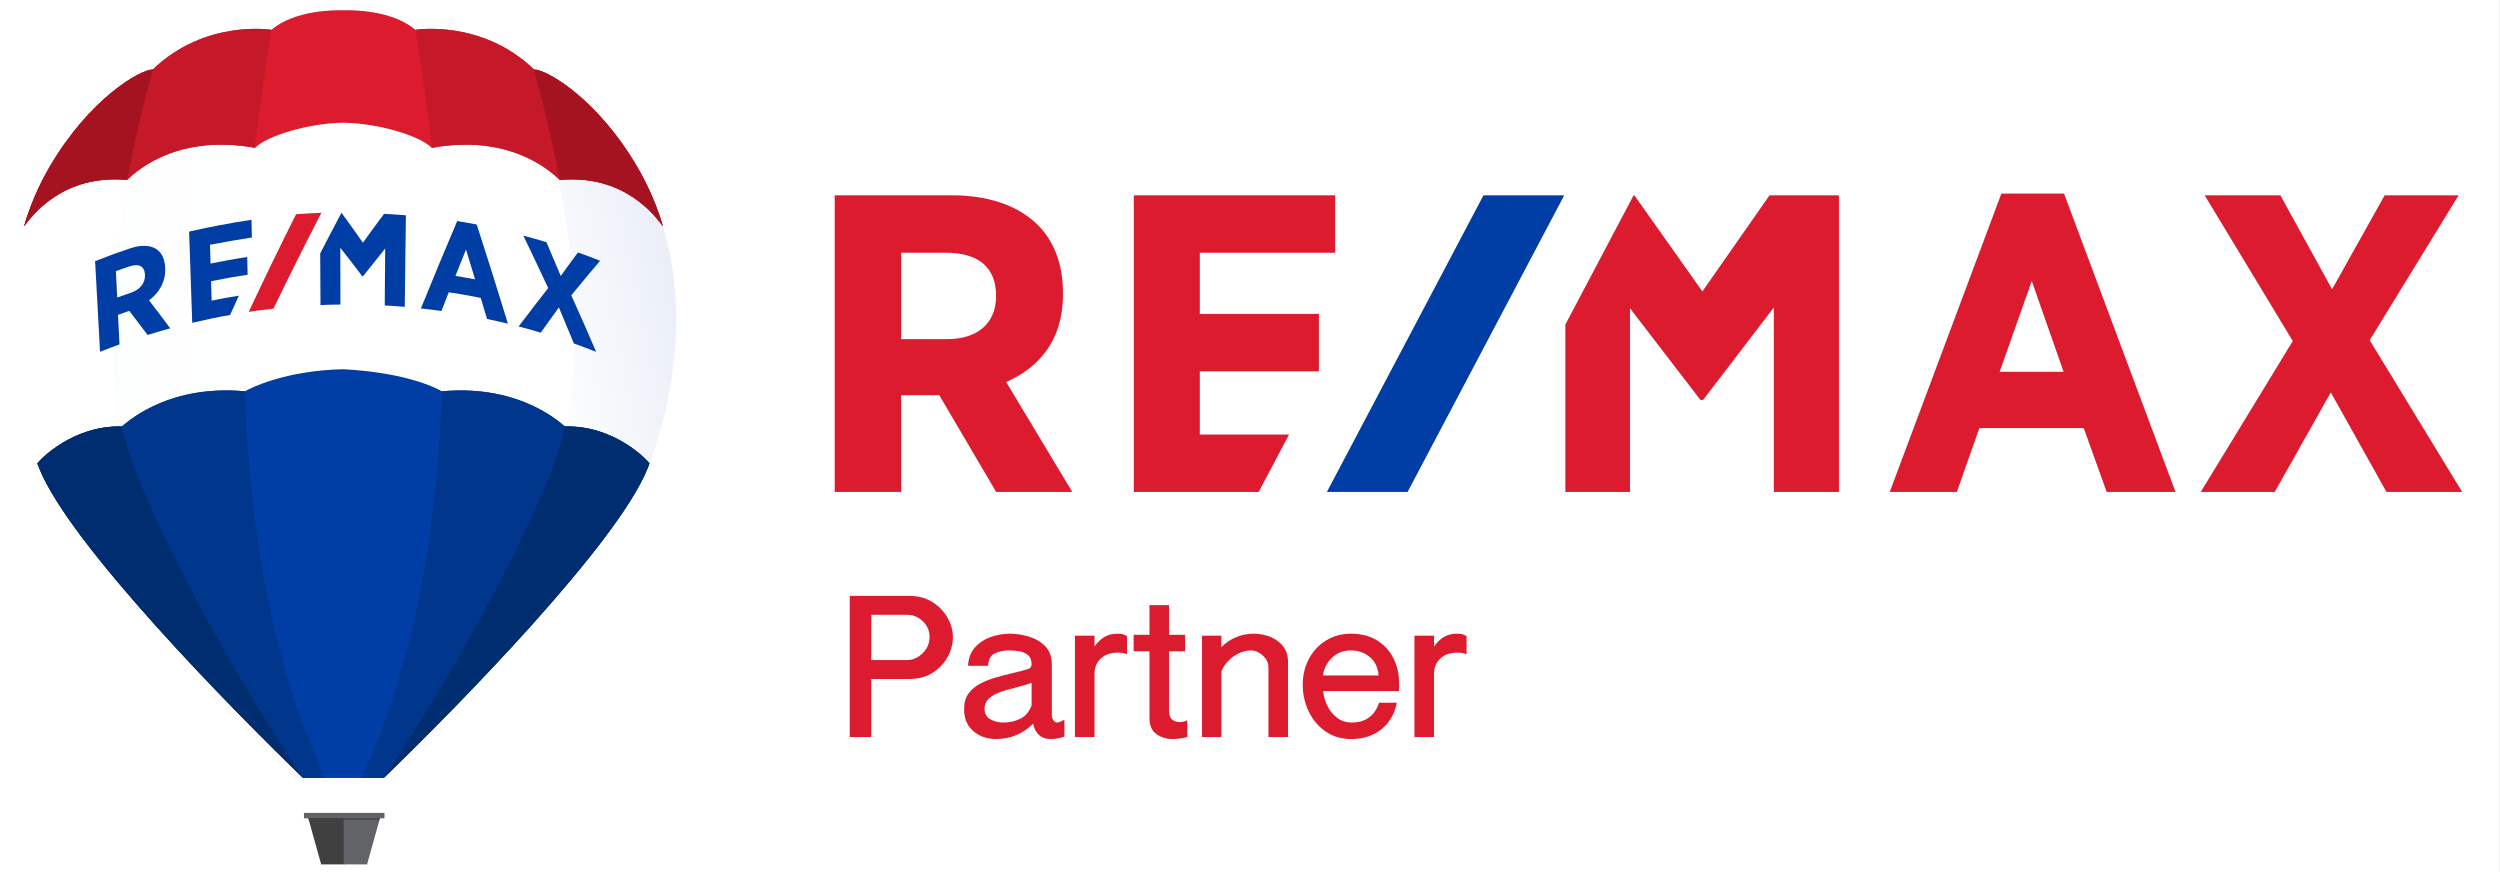 <svg xmlns="http://www.w3.org/2000/svg" xmlns:xlink="http://www.w3.org/1999/xlink" width="5986" zoomAndPan="magnify" viewBox="0 0 4489.5 1566.75" height="2089" preserveAspectRatio="xMidYMid meet" version="1.0"><rect x="0" y="0" width="4489.5" height="1566.75" fill="#808080" stroke="none"/><defs><g/><clipPath id="382f974ebc"><path d="M 0.109 0 L 4488.891 0 L 4488.891 1566.5 L 0.109 1566.5 Z M 0.109 0 " clip-rule="nonzero"/></clipPath><clipPath id="03f3206ac0"><path d="M 0.109 0 L 1234 0 L 1234 1417 L 0.109 1417 Z M 0.109 0 " clip-rule="nonzero"/></clipPath><clipPath id="f9e6c78b6c"><path d="M 533 1446 L 704 1446 L 704 1565 L 533 1565 Z M 533 1446 " clip-rule="nonzero"/></clipPath><clipPath id="50738de004"><path d="M 20 99 L 581 99 L 581 1396 L 20 1396 Z M 20 99 " clip-rule="nonzero"/></clipPath><clipPath id="9fda6139a8"><path d="M 67.004 828.488 C 68.785 833.328 68.785 833.203 70.598 837.859 C 91.312 889.973 145.992 965.145 212.98 1045.098 C 292.812 1141.016 388.953 1241.934 463.098 1316.605 C 490.625 1344.504 515.809 1369.469 537.055 1390.246 L 542.18 1395.184 L 580.859 1395.184 C 359.895 914.031 455.629 257.695 483.281 99.605 C 175.266 150.875 45.133 404.324 45.133 404.324 L 45.133 412.512 L 43.164 410.293 C -2.953 566.855 30.043 732.102 67.098 828.27 Z M 67.004 828.488 " clip-rule="nonzero"/></clipPath><linearGradient x1="0" gradientTransform="matrix(-560.254, 0, -0, -560.229, 580.859, 747.376)" y1="0" x2="1.037" gradientUnits="userSpaceOnUse" y2="0" id="f95cf8f70f"><stop stop-opacity="1" stop-color="rgb(99.998%, 99.998%, 99.998%)" offset="0"/><stop stop-opacity="1" stop-color="rgb(99.831%, 99.915%, 99.915%)" offset="0.25"/><stop stop-opacity="1" stop-color="rgb(99.496%, 99.748%, 99.748%)" offset="0.5"/><stop stop-opacity="1" stop-color="rgb(99.287%, 99.643%, 99.643%)" offset="0.562"/><stop stop-opacity="1" stop-color="rgb(99.225%, 99.612%, 99.612%)" offset="0.594"/><stop stop-opacity="1" stop-color="rgb(99.094%, 99.51%, 99.565%)" offset="0.609"/><stop stop-opacity="1" stop-color="rgb(98.834%, 99.292%, 99.48%)" offset="0.625"/><stop stop-opacity="1" stop-color="rgb(98.537%, 99.04%, 99.382%)" offset="0.641"/><stop stop-opacity="1" stop-color="rgb(98.238%, 98.788%, 99.283%)" offset="0.656"/><stop stop-opacity="1" stop-color="rgb(97.94%, 98.537%, 99.185%)" offset="0.672"/><stop stop-opacity="1" stop-color="rgb(97.641%, 98.286%, 99.088%)" offset="0.688"/><stop stop-opacity="1" stop-color="rgb(97.343%, 98.035%, 98.99%)" offset="0.703"/><stop stop-opacity="1" stop-color="rgb(97.044%, 97.783%, 98.891%)" offset="0.719"/><stop stop-opacity="1" stop-color="rgb(96.747%, 97.531%, 98.793%)" offset="0.734"/><stop stop-opacity="1" stop-color="rgb(96.448%, 97.279%, 98.695%)" offset="0.75"/><stop stop-opacity="1" stop-color="rgb(96.15%, 97.029%, 98.598%)" offset="0.766"/><stop stop-opacity="1" stop-color="rgb(95.851%, 96.777%, 98.499%)" offset="0.781"/><stop stop-opacity="1" stop-color="rgb(95.552%, 96.526%, 98.401%)" offset="0.797"/><stop stop-opacity="1" stop-color="rgb(95.255%, 96.274%, 98.303%)" offset="0.812"/><stop stop-opacity="1" stop-color="rgb(94.955%, 96.022%, 98.206%)" offset="0.828"/><stop stop-opacity="1" stop-color="rgb(94.658%, 95.772%, 98.106%)" offset="0.844"/><stop stop-opacity="1" stop-color="rgb(94.359%, 95.52%, 98.009%)" offset="0.859"/><stop stop-opacity="1" stop-color="rgb(94.061%, 95.268%, 97.911%)" offset="0.875"/><stop stop-opacity="1" stop-color="rgb(93.762%, 95.016%, 97.813%)" offset="0.891"/><stop stop-opacity="1" stop-color="rgb(93.465%, 94.765%, 97.714%)" offset="0.906"/><stop stop-opacity="1" stop-color="rgb(93.166%, 94.514%, 97.617%)" offset="0.922"/><stop stop-opacity="1" stop-color="rgb(92.868%, 94.263%, 97.519%)" offset="0.938"/><stop stop-opacity="1" stop-color="rgb(92.569%, 94.011%, 97.421%)" offset="0.953"/><stop stop-opacity="1" stop-color="rgb(92.31%, 93.793%, 97.336%)" offset="0.969"/><stop stop-opacity="1" stop-color="rgb(92.2%, 93.7%, 97.299%)" offset="1"/></linearGradient><clipPath id="4af043fdc5"><path d="M 651 99 L 1212 99 L 1212 1396 L 651 1396 Z M 651 99 " clip-rule="nonzero"/></clipPath><clipPath id="65dfe6a183"><path d="M 749.301 99.539 C 1057.531 150.871 1187.418 404.32 1187.418 404.32 L 1187.418 412.508 L 1189.387 410.289 C 1235.473 566.852 1202.512 732.098 1165.422 828.266 L 1165.422 828.484 C 1163.672 833.328 1163.641 833.203 1161.859 837.859 C 1141.113 889.973 1086.465 965.145 1019.445 1045.098 C 939.613 1141.016 843.473 1241.93 769.484 1316.602 C 739.77 1346.754 712.746 1373.496 690.469 1395.18 L 651.941 1395.18 C 872.719 914.027 776.984 257.535 749.301 99.535 Z M 749.301 99.539 " clip-rule="nonzero"/></clipPath><clipPath id="ae7808c28a"><path d="M 699 180 L 1215 180 L 1215 1387 L 699 1387 Z M 699 180 " clip-rule="nonzero"/></clipPath><clipPath id="f4ea8d5bd9"><path d="M 991.512 845.922 C 895.277 1085.871 733.801 1335.07 699.523 1386.965 C 770.484 1317.918 881.34 1206.098 977.887 1096.398 C 992.887 1079.184 1007.633 1062.031 1021.816 1044.879 C 1085.59 968.676 1138.301 896.848 1161.078 845.172 C 1161.609 843.922 1162.141 842.609 1162.672 841.391 C 1163.422 839.453 1163.859 838.266 1164.262 837.422 C 1163.953 838.047 1163.828 838.328 1164.578 836.266 C 1165.77 833.66 1166.812 830.992 1167.699 828.27 C 1204.789 732.039 1237.75 566.852 1191.695 410.227 L 1189.699 404.293 C 1189.699 404.293 1122.426 273.414 970.168 180.68 C 1001.82 295.156 1079.652 626.121 991.512 845.922 Z M 991.512 845.922 " clip-rule="nonzero"/></clipPath><linearGradient x1="-0.133" gradientTransform="matrix(-671.049, 142.627, -142.633, -671.019, 1253.721, 694.793)" y1="0" x2="1" gradientUnits="userSpaceOnUse" y2="0" id="15286d0ae3"><stop stop-opacity="1" stop-color="rgb(92.2%, 93.7%, 97.299%)" offset="0"/><stop stop-opacity="1" stop-color="rgb(92.278%, 93.765%, 97.325%)" offset="0.125"/><stop stop-opacity="1" stop-color="rgb(92.52%, 93.97%, 97.404%)" offset="0.141"/><stop stop-opacity="1" stop-color="rgb(92.847%, 94.244%, 97.511%)" offset="0.156"/><stop stop-opacity="1" stop-color="rgb(93.172%, 94.519%, 97.62%)" offset="0.172"/><stop stop-opacity="1" stop-color="rgb(93.498%, 94.794%, 97.726%)" offset="0.188"/><stop stop-opacity="1" stop-color="rgb(93.825%, 95.07%, 97.833%)" offset="0.203"/><stop stop-opacity="1" stop-color="rgb(94.151%, 95.345%, 97.94%)" offset="0.219"/><stop stop-opacity="1" stop-color="rgb(94.476%, 95.619%, 98.047%)" offset="0.234"/><stop stop-opacity="1" stop-color="rgb(94.803%, 95.894%, 98.155%)" offset="0.25"/><stop stop-opacity="1" stop-color="rgb(95.129%, 96.169%, 98.262%)" offset="0.266"/><stop stop-opacity="1" stop-color="rgb(95.454%, 96.443%, 98.369%)" offset="0.281"/><stop stop-opacity="1" stop-color="rgb(95.781%, 96.718%, 98.476%)" offset="0.297"/><stop stop-opacity="1" stop-color="rgb(96.107%, 96.992%, 98.582%)" offset="0.312"/><stop stop-opacity="1" stop-color="rgb(96.434%, 97.269%, 98.691%)" offset="0.328"/><stop stop-opacity="1" stop-color="rgb(96.759%, 97.543%, 98.798%)" offset="0.344"/><stop stop-opacity="1" stop-color="rgb(97.086%, 97.818%, 98.904%)" offset="0.359"/><stop stop-opacity="1" stop-color="rgb(97.412%, 98.093%, 99.011%)" offset="0.375"/><stop stop-opacity="1" stop-color="rgb(97.737%, 98.367%, 99.12%)" offset="0.391"/><stop stop-opacity="1" stop-color="rgb(98.064%, 98.642%, 99.226%)" offset="0.406"/><stop stop-opacity="1" stop-color="rgb(98.39%, 98.917%, 99.333%)" offset="0.422"/><stop stop-opacity="1" stop-color="rgb(98.717%, 99.193%, 99.44%)" offset="0.438"/><stop stop-opacity="1" stop-color="rgb(99.074%, 99.481%, 99.564%)" offset="0.5"/><stop stop-opacity="1" stop-color="rgb(99.451%, 99.725%, 99.725%)" offset="0.75"/><stop stop-opacity="1" stop-color="rgb(99.815%, 99.907%, 99.907%)" offset="1"/></linearGradient><clipPath id="3109b2894f"><path d="M 19 180 L 535 180 L 535 1388 L 19 1388 Z M 19 180 " clip-rule="nonzero"/></clipPath><clipPath id="b5c111a2bc"><path d="M 65.723 828.488 C 67.473 833.328 67.473 833.203 69.316 837.859 C 90.031 889.973 144.711 965.145 211.699 1045.098 C 233.039 1070.75 255.441 1096.746 278.469 1122.488 C 369.395 1223.875 469.066 1324.012 534.367 1387.621 C 500.809 1336.852 338.586 1086.809 242.008 845.922 C 153.863 626.09 231.695 295.125 263.41 180.43 C 111.09 273.383 43.852 404.418 43.852 404.418 L 41.82 410.32 C -4.359 566.852 28.699 732.133 65.785 828.27 Z M 65.723 828.488 " clip-rule="nonzero"/></clipPath></defs><g clip-path="url(#382f974ebc)"><path fill="#ffffff" d="M 0.109 0 L 4488.891 0 L 4488.891 1566.5 L 0.109 1566.5 Z M 0.109 0 " fill-opacity="1" fill-rule="nonzero"/><path fill="#ffffff" d="M 0.109 0 L 4488.891 0 L 4488.891 1566.5 L 0.109 1566.5 Z M 0.109 0 " fill-opacity="1" fill-rule="nonzero"/></g><path fill="#dc1c2e" d="M 1908.867 528.828 L 1908.867 525.703 C 1908.867 474.242 1892.496 431.441 1861.5 401.883 C 1826.383 368.453 1774.016 350.738 1709.492 350.738 L 1498.965 350.738 L 1498.965 883.41 L 1618.32 883.41 L 1618.32 709.695 L 1686.746 709.695 L 1788.887 883.41 L 1925.586 883.41 L 1806.852 685.98 C 1854.004 665.582 1908.867 621.777 1908.867 528.828 Z M 1788.73 530.949 L 1788.73 531.949 C 1788.73 580.191 1755.828 609.027 1700.746 609.027 L 1618.32 609.027 L 1618.32 453.844 L 1698.371 453.844 C 1757.488 453.844 1788.73 480.523 1788.73 530.949 Z M 3594.066 347.613 L 3393.602 883.41 L 3514.145 883.41 L 3554.512 768.684 L 3741.98 768.684 L 3783.133 883.41 L 3906.77 883.41 L 3706.551 347.551 Z M 3705.77 667.641 L 3590.973 667.641 L 3648.652 504.582 Z M 4255.492 610.965 L 4415.156 350.738 L 4282.363 350.738 L 4187.941 519.453 L 4095.082 350.738 L 3959.164 350.738 L 4117.359 612.434 L 3952.105 883.41 L 4084.926 883.41 L 4185.66 704.695 L 4285.645 883.41 L 4421.562 883.41 Z M 2154.613 780.309 L 2154.613 666.891 L 2368.484 666.891 L 2368.484 563.789 L 2154.613 563.789 L 2154.613 453.844 L 2397.668 453.844 L 2397.668 350.738 L 2036.07 350.738 L 2036.07 883.41 L 2260.379 883.41 L 2314.902 780.309 Z M 3177.734 350.738 L 3057.129 523.359 L 2934.992 350.738 L 2933.617 350.738 L 2811.043 582.816 L 2811.043 883.41 L 2927.148 883.41 L 2927.148 553.602 L 3052.754 717.07 L 3053.441 718.164 L 3058.441 718.164 L 3185.422 552.227 L 3185.422 883.41 L 3302.402 883.41 L 3302.402 350.738 Z M 3177.734 350.738 " fill-opacity="1" fill-rule="nonzero"/><path fill="#003da5" d="M 2664.027 350.77 L 2382.793 883.473 L 2527.738 883.473 L 2809.035 350.77 Z M 2664.027 350.77 " fill-opacity="1" fill-rule="nonzero"/><g clip-path="url(#03f3206ac0)"><path fill="#ffffff" d="M 544.238 1416.082 C 539.285 1416.078 534.523 1414.152 530.961 1410.707 L 465.66 1346.406 C 441.852 1322.695 418.012 1298.543 394.891 1274.547 L 385.203 1264.52 L 376.516 1255.488 L 367.645 1246.367 L 358.77 1237.148 L 332.148 1209.031 L 323.309 1199.656 L 305.559 1180.91 L 297.312 1171.539 L 288.719 1162.164 L 280.094 1152.793 L 271.816 1143.637 L 264.16 1135.141 C 148.773 1006.414 77.66 910.184 53.008 848.637 L 51.883 845.824 C 51.008 843.605 50.602 842.699 49.195 838.918 L 48.914 838.105 L 47.789 834.98 C 47.602 834.387 47.414 833.762 47.258 833.168 C 47.277 832.977 47.223 832.785 47.102 832.637 C 24.535 771.809 9.938 708.316 3.672 643.738 C -4.766 558.477 1.922 477.93 23.543 404.758 C 23.602 404.504 23.672 404.254 23.762 404.008 L 25.105 400.539 C 36.32 362.355 52.055 325.645 71.973 291.188 C 112.809 221.043 157.551 176.367 187.891 151.434 C 216.387 128 245.102 111.316 264.66 106.848 C 265.477 106.652 266.238 106.27 266.879 105.723 C 336.617 42.113 417.387 32.551 459.41 32.551 C 466.629 32.551 473.594 32.801 480.125 33.363 L 480.5 33.363 C 481.496 33.359 482.465 33.055 483.281 32.488 C 525.617 2.34 585.859 -0.785 609.762 -0.785 L 623.664 -0.785 C 647.566 -0.785 707.777 2.34 750.301 32.488 C 751.105 33.059 752.066 33.367 753.051 33.363 L 753.426 33.363 C 759.988 32.801 766.953 32.551 774.141 32.551 C 816.133 32.551 896.965 41.926 966.734 105.723 C 967.328 106.266 968.047 106.652 968.828 106.848 C 989.074 111.629 1016.977 127.812 1045.504 151.309 C 1075.844 176.305 1120.492 220.73 1161.391 290.875 C 1181.547 325.5 1197.488 362.41 1208.883 400.82 L 1209.477 402.883 L 1210.07 404.727 C 1210.57 406.477 1211.07 408.258 1211.539 410.035 L 1212.633 413.879 C 1213.008 415.191 1213.352 416.473 1213.695 417.723 C 1214.383 420.285 1214.977 422.816 1215.633 425.348 L 1216.07 427.098 C 1216.664 429.312 1217.195 431.531 1217.727 433.875 L 1218.664 437.875 L 1219.008 439.469 C 1219.789 442.906 1220.539 446.344 1221.227 449.809 L 1221.852 452.934 C 1222.82 457.809 1223.57 461.777 1224.227 465.434 L 1224.227 466.184 C 1229.383 496.004 1232.348 526.16 1233.098 556.414 L 1233.098 556.758 C 1233.098 561.727 1233.285 566.41 1233.285 570.848 C 1233.297 660.898 1217.148 750.227 1185.605 834.574 C 1185.012 836.23 1184.543 837.512 1184.137 838.574 C 1182.73 842.324 1182.324 843.324 1181.48 845.387 L 1180.387 848.137 C 1179.918 849.258 1179.484 850.352 1179.047 851.258 C 1179.047 851.258 1177.828 854.102 1177.609 854.664 L 1176.547 857.008 C 1175.891 858.508 1175.266 859.852 1174.641 861.195 L 1173.172 864.32 C 1173.172 864.57 1171.547 867.445 1171.484 867.758 C 1170.734 869.285 1169.953 870.879 1169.266 872.348 L 1168.391 874.035 C 1164.422 881.629 1159.859 889.656 1154.891 898.062 L 1154.891 898.25 C 1121.398 954.082 1063.719 1028.285 983.449 1118.766 L 983.109 1119.172 L 974.109 1129.297 L 973.828 1129.609 L 964.953 1139.574 L 964.672 1139.887 L 955.645 1149.855 L 955.301 1150.23 C 952.34 1153.582 949.344 1156.883 946.301 1160.133 L 945.801 1160.695 L 936.926 1170.352 L 936.555 1170.789 L 927.555 1180.535 L 926.992 1181.16 L 918.148 1190.816 L 917.805 1191.16 L 908.715 1200.938 L 899.34 1211 L 889.215 1221.402 L 879.844 1231.273 C 803.512 1311.602 735.867 1378.121 702.309 1410.52 C 698.758 1413.977 693.988 1415.906 689.027 1415.895 Z M 544.238 1416.082 " fill-opacity="1" fill-rule="nonzero"/></g><g clip-path="url(#f9e6c78b6c)"><path fill="#ffffff" d="M 576.797 1565.082 C 571.074 1565.07 566.023 1561.223 564.488 1555.711 L 543.957 1482.07 C 537.684 1481.02 533.043 1475.527 533.055 1469.164 L 533.055 1460.043 C 533.055 1452.859 538.965 1446.953 546.145 1446.953 L 690.125 1446.953 C 697.293 1446.969 703.184 1452.871 703.184 1460.043 L 703.184 1469.227 C 703.207 1475.664 698.457 1481.207 692.09 1482.164 L 671.469 1555.711 C 669.957 1561.227 664.91 1565.078 659.191 1565.082 Z M 576.797 1565.082 " fill-opacity="1" fill-rule="nonzero"/></g><path fill="#ffffff" d="M 67.004 828.488 C 68.785 833.328 68.785 833.203 70.598 837.859 C 91.312 889.973 145.992 965.145 212.98 1045.098 C 292.812 1141.016 388.953 1241.934 463.098 1316.605 C 490.656 1344.57 515.84 1369.531 537.148 1390.309 L 537.398 1390.59 L 542.18 1395.184 L 543.023 1395.184 L 614.574 1395.434 L 614.73 1395.434 L 682.656 1395.684 L 687.094 1395.684 C 803.512 1283.926 1048.941 1037.039 1138.332 888.879 C 1143.164 880.859 1147.52 873.113 1151.395 865.637 L 1152.582 863.418 L 1154.422 859.824 L 1155.922 856.699 L 1157.359 853.574 C 1157.828 852.574 1158.547 851.043 1159.078 849.793 L 1160.141 847.578 C 1161.016 845.492 1161.859 843.492 1162.672 841.578 C 1162.891 841.016 1163.078 840.516 1163.266 840.109 C 1163.891 838.484 1164.266 837.578 1164.703 836.516 C 1165.258 835.078 1165.676 833.594 1165.953 832.078 C 1204.32 734.504 1238.941 565.695 1190.48 406.574 C 1190.48 406.574 1074.219 91.012 619.164 91.012 C 212.98 77.141 45.133 404.324 45.133 404.324 L 45.133 412.508 L 43.164 410.289 C -2.953 566.852 30.043 732.102 67.098 828.27 Z M 67.004 828.488 " fill-opacity="1" fill-rule="nonzero"/><g clip-path="url(#50738de004)"><g clip-path="url(#9fda6139a8)"><path fill="url(#f95cf8f70f)" d="M 580.859 1395.184 L 580.859 99.605 L 0.109 99.605 L 0.109 1395.184 Z M 580.859 1395.184 " fill-rule="nonzero"/></g></g><g clip-path="url(#4af043fdc5)"><g clip-path="url(#65dfe6a183)"><path fill="#ffffff" d="M 651.941 99.535 L 651.941 1395.18 L 1235.473 1395.18 L 1235.473 99.535 Z M 651.941 99.535 " fill-opacity="1" fill-rule="nonzero"/></g></g><g clip-path="url(#ae7808c28a)"><g clip-path="url(#f4ea8d5bd9)"><path fill="url(#15286d0ae3)" d="M 1483.078 1334.824 L 1214.488 71.23 L 454.199 232.824 L 722.789 1496.418 Z M 1483.078 1334.824 " fill-rule="nonzero"/></g></g><g clip-path="url(#3109b2894f)"><g clip-path="url(#b5c111a2bc)"><path fill="#ffffff" d="M 1016.172 1147.633 L 428.156 -32.781 L -481.699 420.422 L 106.316 1600.832 Z M 1016.172 1147.633 " fill-opacity="1" fill-rule="nonzero"/></g></g><path fill="#dc1c2e" d="M 616.699 18.492 C 602.605 18.023 529.961 17.492 487.312 53.52 C 487.312 53.52 368.582 34.176 274.438 124.754 C 252.098 124.754 160.77 176.586 88.562 300.621 C 69.223 333.934 53.969 369.453 43.133 406.414 C 57.41 387.668 112.184 312.684 228.008 323.086 C 236.102 316.84 308.34 238.23 458.254 265.441 C 478.719 244.039 553.988 221.109 616.699 220.359 C 679.406 221.141 754.676 244.039 775.141 265.441 C 925.117 238.168 997.324 316.746 1005.387 323.086 C 1121.242 312.59 1176.109 387.387 1190.48 406.352 C 1179.566 369.402 1164.238 333.902 1144.832 300.621 C 1072.625 176.586 981.328 124.629 958.926 124.754 C 864.781 34.145 746.051 53.52 746.051 53.52 C 703.402 17.492 630.758 17.961 616.664 18.492 " fill-opacity="1" fill-rule="nonzero"/><path fill="#c51828" d="M 487.312 53.52 C 487.312 53.52 368.582 34.176 274.438 124.754 C 252.098 124.754 160.77 176.586 88.562 300.621 C 69.223 333.934 53.969 369.453 43.133 406.414 C 57.41 387.668 112.184 312.684 228.008 323.086 C 236.07 316.84 308.09 238.543 457.473 265.441 C 471.906 145.062 487.312 53.52 487.312 53.52 Z M 487.312 53.52 " fill-opacity="1" fill-rule="nonzero"/><path fill="#a51220" d="M 228.008 323.086 L 228.227 323.086 C 249.785 210.609 274.469 124.91 274.469 124.91 C 252.098 124.91 160.77 176.742 88.562 300.781 C 69.223 334.09 53.969 369.609 43.133 406.57 C 57.41 387.543 112.184 312.59 228.008 323.086 Z M 228.008 323.086 " fill-opacity="1" fill-rule="nonzero"/><path fill="#c51828" d="M 746.082 53.52 C 746.082 53.52 864.812 34.176 958.957 124.754 C 981.359 124.754 1072.656 176.555 1144.863 300.621 C 1164.27 333.91 1179.605 369.406 1190.543 406.352 C 1176.297 387.605 1121.305 312.621 1005.449 323.086 C 997.387 316.84 925.367 238.543 776.016 265.441 C 761.645 145.062 746.082 53.52 746.082 53.52 Z M 746.082 53.52 " fill-opacity="1" fill-rule="nonzero"/><path fill="#a51220" d="M 1005.383 323.086 L 1005.164 323.086 C 983.605 210.609 958.922 124.91 958.922 124.91 C 981.324 124.91 1072.621 176.711 1144.828 300.781 C 1164.246 334.008 1179.594 369.453 1190.539 406.352 C 1176.23 387.48 1121.238 312.59 1005.383 323.086 Z M 1005.383 323.086 " fill-opacity="1" fill-rule="nonzero"/><path fill="#404041" d="M 618.695 1466.133 L 552.551 1466.133 L 553.332 1468.258 L 576.797 1552.336 L 618.695 1552.336 Z M 618.695 1466.133 " fill-opacity="1" fill-rule="nonzero"/><path fill="#626366" d="M 617.293 1466.133 L 683.469 1466.133 L 682.625 1468.258 L 659.191 1552.336 L 617.293 1552.336 Z M 617.293 1466.133 " fill-opacity="1" fill-rule="nonzero"/><path fill="#626366" d="M 690.125 1469.539 L 546.145 1469.539 C 546.137 1469.539 546.125 1469.539 546.113 1469.539 C 545.957 1469.539 545.832 1469.414 545.832 1469.258 C 545.832 1469.246 545.832 1469.238 545.832 1469.227 L 545.832 1460.102 C 545.832 1459.93 545.977 1459.789 546.145 1459.789 L 690.125 1459.789 C 690.281 1459.789 690.418 1459.914 690.434 1460.07 L 690.434 1469.289 C 690.406 1469.434 690.273 1469.543 690.125 1469.539 Z M 690.125 1469.539 " fill-opacity="1" fill-rule="nonzero"/><path fill="#404041" d="M 681.594 1471.977 L 682.281 1469.539 L 553.645 1469.539 L 554.488 1471.977 Z M 681.594 1471.977 " fill-opacity="1" fill-rule="nonzero"/><path fill="#003da5" d="M 1014.48 765.906 C 1012.73 765.906 939.492 689.359 793.578 702.699 C 785.516 697.824 731.492 669.207 616.668 663.051 C 511.059 665.27 447.945 697.824 439.789 702.699 C 293.812 689.391 220.637 765.906 218.824 765.906 C 131.34 763.469 72.285 824.953 67.066 832.172 C 68.848 837.016 68.879 836.859 70.691 841.391 C 125.559 977.922 414.918 1271.957 544.242 1396.996 L 689.094 1396.996 C 818.449 1272.02 1107.777 977.922 1162.676 841.391 C 1164.453 836.953 1164.488 836.953 1166.266 832.172 C 1161.082 824.953 1102.152 763.469 1014.48 765.906 Z M 1014.48 765.906 " fill-opacity="1" fill-rule="nonzero"/><path fill="#00378c" d="M 793.73 702.699 C 939.676 689.387 1012.883 765.902 1014.633 765.902 C 1102.305 763.465 1161.234 824.953 1166.418 832.172 C 1164.637 837.016 1164.609 836.855 1162.828 841.387 C 1107.93 977.922 818.602 1271.957 689.246 1396.992 L 649.316 1396.992 C 749.926 1180.973 786.355 929.027 793.543 702.699 Z M 793.73 702.699 " fill-opacity="1" fill-rule="nonzero"/><path fill="#002d6f" d="M 1014.48 765.906 C 1102.152 763.469 1161.082 824.953 1166.266 832.172 C 1164.488 837.016 1164.453 836.859 1162.676 841.391 C 1107.777 977.922 818.449 1271.957 689.094 1396.996 C 689.094 1396.996 880.594 1116.457 989.672 847.324 C 1000.191 820.922 1008.488 793.688 1014.48 765.906 Z M 1014.48 765.906 " fill-opacity="1" fill-rule="nonzero"/><path fill="#00378c" d="M 439.789 702.699 C 293.812 689.387 220.637 765.902 218.824 765.902 C 131.336 763.465 72.285 824.953 67.066 832.172 C 68.848 837.016 68.879 836.855 70.691 841.387 C 125.559 977.922 414.918 1271.957 544.238 1396.992 L 584.047 1396.992 C 483.5 1181.035 446.91 929.027 439.789 702.699 Z M 439.789 702.699 " fill-opacity="1" fill-rule="nonzero"/><path fill="#002d6f" d="M 218.824 765.906 C 131.336 763.469 72.285 824.953 67.066 832.172 C 68.848 837.016 68.879 836.859 70.691 841.391 C 125.559 977.922 414.918 1271.957 544.238 1396.996 C 544.238 1396.996 352.77 1116.457 243.695 847.324 C 233.152 820.926 224.836 793.688 218.824 765.906 Z M 218.824 765.906 " fill-opacity="1" fill-rule="nonzero"/><path fill="#003da5" d="M 296.656 482.117 L 296.656 481.18 C 296 465.371 290.406 453.59 280.719 447.281 C 269.629 440.094 253.379 439.469 233.852 445.969 C 212.668 453 191.516 460.715 170.77 468.965 C 173.746 523.246 176.703 577.516 179.641 631.773 C 193.578 626.242 200.547 623.621 214.605 618.465 C 213.512 597.188 212.98 586.566 211.918 565.352 C 220.012 562.414 224.074 560.914 232.227 558.227 C 245.383 575.379 251.941 584.004 265.066 601.531 C 281.312 596.469 289.438 594.062 305.684 589.594 C 293.188 572.723 280.5 555.969 267.629 539.324 C 286 525.797 297.684 505.176 296.656 482.117 Z M 260.348 493.52 C 261.035 508.301 251.473 520.109 235.07 525.703 C 225.199 529.016 220.293 530.73 210.48 534.262 C 209.543 515.297 209.043 505.801 208.105 486.836 C 217.668 483.398 222.449 481.711 232.07 478.461 C 249.852 472.711 259.66 478.148 260.348 493.52 Z M 260.348 493.52 " fill-opacity="1" fill-rule="nonzero"/><path fill="#003da5" d="M 821.039 397.008 C 798.855 449.082 777.129 501.375 755.863 553.883 C 770.641 555.477 778.047 556.414 792.762 558.477 C 797.98 545.012 800.605 538.293 805.855 524.891 C 828.883 528.359 840.223 530.355 863.219 534.918 C 867.844 550.07 870.125 557.633 874.656 572.816 C 889.652 575.941 897.121 577.66 912.148 581.316 C 893.965 521.766 875.293 462.402 856.129 403.227 C 842.004 400.539 835.008 399.133 821.039 397.008 Z M 853.098 501.645 C 839.035 498.988 832.008 497.738 817.883 495.395 C 825.445 476.43 829.258 466.996 836.883 448.156 C 843.316 469.559 846.535 480.367 853.098 501.645 Z M 853.098 501.645 " fill-opacity="1" fill-rule="nonzero"/><path fill="#003da5" d="M 1025.914 530.355 C 1042.91 509.527 1060.137 488.836 1077.594 468.277 C 1061.785 462.027 1053.848 459.059 1037.883 453.402 C 1025.383 470.059 1019.32 478.398 1007.012 495.52 C 998.555 475.254 989.973 455.051 981.266 434.91 C 964.738 429.91 956.457 427.566 939.805 423.191 C 954.906 454.434 969.797 485.793 984.484 517.266 C 966.551 540.031 948.844 563.051 931.367 586.316 C 947.332 590.5 955.27 592.562 971.109 597.406 C 984.078 579.035 990.578 569.941 1003.637 552.008 C 1012.762 573.527 1021.75 595.137 1030.602 616.84 C 1046.629 622.559 1054.598 625.559 1070.531 631.805 C 1055.992 597.793 1041.121 563.977 1025.914 530.355 Z M 1025.914 530.355 " fill-opacity="1" fill-rule="nonzero"/><path fill="#003da5" d="M 380.109 539.918 C 379.703 525.922 379.484 518.953 379.078 505.02 C 400.762 500.457 422.82 496.551 444.695 493.332 L 443.945 461.621 C 422.07 464.746 399.887 468.746 378.109 473.309 C 377.734 459.809 377.516 453.062 377.109 439.562 C 402.105 434.691 427.102 430.348 452.316 426.504 C 452.035 413.758 451.91 407.414 451.66 394.668 C 413.98 400.383 376.672 407.445 339.586 415.883 C 341.461 470.496 343.336 525.109 345.211 579.723 C 367.645 574.316 390.422 569.566 413.199 565.602 C 419.449 551.695 422.57 544.793 429.039 530.949 C 409.418 534.074 399.637 535.793 380.109 539.918 Z M 380.109 539.918 " fill-opacity="1" fill-rule="nonzero"/><path fill="#003da5" d="M 689.719 384.012 C 676.844 401.195 664.168 418.496 651.691 435.906 C 639.195 417.953 626.457 400.102 613.48 382.355 L 613.043 382.355 C 600.191 406.52 587.516 430.754 575.016 455.062 L 575.578 547.824 C 589.891 547.23 597.043 547.043 611.355 546.887 C 611.355 512.895 611.301 478.941 611.199 445.031 C 624.34 461.695 637.34 478.578 650.191 495.676 L 650.41 496.02 L 651.973 496.02 C 665.055 479.355 678.301 462.766 691.719 446.25 C 691.465 480.324 691.195 514.422 690.902 548.543 C 705.309 549.324 712.496 549.824 726.867 551.043 C 727.512 496.199 728.191 441.395 728.898 386.637 C 713.184 385.355 705.34 384.824 689.719 384.012 Z M 689.719 384.012 " fill-opacity="1" fill-rule="nonzero"/><path fill="#dc1c2e" d="M 491.094 554.258 C 518.965 496.48 547.656 439.105 577.172 382.137 C 558.926 382.855 549.801 383.387 531.648 384.762 C 502.484 442.812 474.168 501.238 446.695 560.039 C 464.41 557.414 473.281 556.258 491.094 554.258 Z M 491.094 554.258 " fill-opacity="1" fill-rule="nonzero"/><g fill="#dc1c2e" fill-opacity="1"><g transform="translate(1502.674, 1323.593)"><g><path d="M 23.297 0 L 23.297 -253.531 L 129.922 -253.531 C 145.984 -253.531 159.867 -249.844 171.578 -242.469 C 183.297 -235.102 192.379 -225.758 198.828 -214.438 C 205.285 -203.113 208.516 -191.531 208.516 -179.688 C 208.516 -167.051 205.285 -154.938 198.828 -143.344 C 192.379 -131.758 183.297 -122.348 171.578 -115.109 C 159.867 -107.867 145.984 -104.25 129.922 -104.25 L 62 -104.25 L 62 0 Z M 62 -138.219 L 126.375 -138.219 C 132.957 -138.219 139.336 -140.062 145.516 -143.75 C 151.703 -147.438 156.77 -152.367 160.719 -158.547 C 164.676 -164.734 166.656 -171.781 166.656 -179.688 C 166.656 -190.738 162.641 -200.145 154.609 -207.906 C 146.578 -215.676 137.164 -219.562 126.375 -219.562 L 62 -219.562 Z M 62 -138.219 "/></g></g></g><g fill="#dc1c2e" fill-opacity="1"><g transform="translate(1721.449, 1323.593)"><g><path d="M 67.141 3.547 C 51.078 3.547 37.516 -1.188 26.453 -10.656 C 15.398 -20.133 9.875 -33.301 9.875 -50.156 C 9.875 -61.738 12.57 -71.148 17.969 -78.391 C 23.363 -85.629 30.336 -91.484 38.891 -95.953 C 47.453 -100.43 56.602 -104.051 66.344 -106.812 C 76.082 -109.582 85.297 -112.02 93.984 -114.125 L 113.344 -118.859 C 116.238 -119.648 119.922 -120.703 124.391 -122.016 C 128.867 -123.336 131.109 -126.102 131.109 -130.312 C 131.109 -137.945 129 -143.539 124.781 -147.094 C 120.57 -150.656 115.441 -152.961 109.391 -154.016 C 103.336 -155.066 97.281 -155.594 91.219 -155.594 C 81.477 -155.594 72.789 -153.816 65.156 -150.266 C 57.52 -146.711 53.441 -139.273 52.922 -127.953 L 16.984 -127.953 C 17.504 -141.109 21.516 -151.961 29.016 -160.516 C 36.523 -169.078 45.941 -175.398 57.266 -179.484 C 68.586 -183.566 80.039 -185.609 91.625 -185.609 C 103.207 -185.609 114.852 -183.828 126.562 -180.266 C 138.281 -176.711 148.02 -170.922 155.781 -162.891 C 163.551 -154.867 167.438 -144.008 167.438 -130.312 L 167.438 -37.906 C 167.438 -35.539 168.359 -32.973 170.203 -30.203 C 172.047 -27.441 174.285 -26.062 176.922 -26.062 C 179.023 -26.062 181.258 -26.656 183.625 -27.844 C 186 -29.031 188.109 -30.148 189.953 -31.203 L 189.953 -0.797 C 185.734 0.523 181.711 1.578 177.891 2.359 C 174.078 3.148 169.938 3.547 165.469 3.547 C 156.508 3.547 149.398 1.047 144.141 -3.953 C 138.879 -8.953 135.457 -15.664 133.875 -24.094 C 115.445 -5.664 93.203 3.547 67.141 3.547 Z M 46.594 -50.938 C 46.594 -41.988 50.145 -35.602 57.25 -31.781 C 64.363 -27.969 71.867 -26.062 79.766 -26.062 C 91.348 -26.062 101.75 -28.363 110.969 -32.969 C 120.188 -37.582 126.898 -45.547 131.109 -56.859 L 131.109 -97.547 C 126.898 -95.703 122.426 -94.188 117.688 -93 C 112.945 -91.812 108.336 -90.562 103.859 -89.25 C 99.117 -87.938 93.457 -86.422 86.875 -84.703 C 80.289 -82.992 73.973 -80.754 67.922 -77.984 C 61.867 -75.223 56.801 -71.672 52.719 -67.328 C 48.633 -62.984 46.594 -57.52 46.594 -50.938 Z M 46.594 -50.938 "/></g></g></g><g fill="#dc1c2e" fill-opacity="1"><g transform="translate(1912.581, 1323.593)"><g><path d="M 17.766 0 L 17.766 -182.047 L 52.922 -182.047 L 52.922 -162.703 C 58.441 -170.336 64.426 -176.062 70.875 -179.875 C 77.332 -183.695 85.301 -185.609 94.781 -185.609 C 97.676 -185.609 100.375 -185.344 102.875 -184.812 C 105.375 -184.289 108.203 -183.109 111.359 -181.266 L 111.359 -148.875 C 106.891 -150.195 103.598 -150.988 101.484 -151.25 C 99.379 -151.508 97.273 -151.641 95.172 -151.641 C 82.004 -151.641 71.672 -148.082 64.172 -140.969 C 56.672 -133.863 52.922 -124.656 52.922 -113.344 L 52.922 0 Z M 17.766 0 "/></g></g></g><g fill="#dc1c2e" fill-opacity="1"><g transform="translate(2031.052, 1323.593)"><g><path d="M 74.25 3.547 C 63.719 3.547 54.238 0.648 45.812 -5.141 C 37.383 -10.93 33.172 -20.801 33.172 -34.75 L 33.172 -154.016 L 4.734 -154.016 L 4.734 -183.625 L 33.172 -183.625 L 33.172 -236.938 L 68.312 -236.938 L 68.312 -183.625 L 97.141 -183.625 L 97.141 -154.016 L 68.312 -154.016 L 68.312 -47.391 C 68.312 -40.016 70.086 -34.75 73.641 -31.594 C 77.203 -28.438 82.273 -26.859 88.859 -26.859 C 90.172 -26.859 91.75 -27.051 93.594 -27.438 C 95.438 -27.832 97.938 -28.691 101.094 -30.016 L 101.094 0 C 91.613 2.363 82.664 3.547 74.25 3.547 Z M 74.25 3.547 "/></g></g></g><g fill="#dc1c2e" fill-opacity="1"><g transform="translate(2138.465, 1323.593)"><g><path d="M 20.141 0 L 20.141 -182.047 L 54.891 -182.047 L 54.891 -161.516 C 63.055 -169.68 72.141 -175.738 82.141 -179.688 C 92.141 -183.633 101.879 -185.609 111.359 -185.609 C 129.523 -185.609 144.598 -181.066 156.578 -171.984 C 168.555 -162.898 174.547 -150.852 174.547 -135.844 L 174.547 0 L 139.406 0 L 139.406 -124.797 C 139.406 -130.848 137.691 -136.176 134.266 -140.781 C 130.848 -145.383 126.77 -149.004 122.031 -151.641 C 117.289 -154.273 112.68 -155.594 108.203 -155.594 C 100.828 -155.594 93.453 -153.816 86.078 -150.266 C 78.711 -146.711 72.266 -142.039 66.734 -136.25 C 61.211 -130.457 57.266 -124.133 54.891 -117.281 L 54.891 0 Z M 20.141 0 "/></g></g></g><g fill="#dc1c2e" fill-opacity="1"><g transform="translate(2329.597, 1323.593)"><g><path d="M 97.547 3.547 C 79.379 3.547 63.781 -0.988 50.75 -10.062 C 37.719 -19.145 27.645 -31.125 20.531 -46 C 13.426 -60.875 9.875 -76.867 9.875 -93.984 C 9.875 -110.836 13.492 -126.176 20.734 -140 C 27.973 -153.82 38.172 -164.879 51.328 -173.172 C 64.492 -181.461 79.633 -185.609 96.75 -185.609 C 114.383 -185.609 129.586 -181.789 142.359 -174.156 C 155.129 -166.52 165.066 -155.988 172.172 -142.562 C 179.285 -129.133 182.844 -113.734 182.844 -96.359 L 182.844 -82.531 L 46.594 -82.531 C 47.383 -73.582 49.883 -64.766 54.094 -56.078 C 58.312 -47.391 64.172 -40.211 71.672 -34.547 C 79.18 -28.891 87.805 -26.062 97.547 -26.062 C 122.555 -26.062 139.008 -37.91 146.906 -61.609 L 178.891 -61.609 C 174.68 -41.066 165.27 -25.07 150.656 -13.625 C 136.039 -2.176 118.336 3.547 97.547 3.547 Z M 46.203 -110.578 L 146.109 -110.578 C 145.055 -124.523 139.859 -135.516 130.516 -143.547 C 121.172 -151.578 109.52 -155.594 95.562 -155.594 C 82.664 -155.594 71.609 -151.18 62.391 -142.359 C 53.18 -133.547 47.785 -122.953 46.203 -110.578 Z M 46.203 -110.578 "/></g></g></g><g fill="#dc1c2e" fill-opacity="1"><g transform="translate(2522.309, 1323.593)"><g><path d="M 17.766 0 L 17.766 -182.047 L 52.922 -182.047 L 52.922 -162.703 C 58.441 -170.336 64.426 -176.062 70.875 -179.875 C 77.332 -183.695 85.301 -185.609 94.781 -185.609 C 97.676 -185.609 100.375 -185.344 102.875 -184.812 C 105.375 -184.289 108.203 -183.109 111.359 -181.266 L 111.359 -148.875 C 106.891 -150.195 103.598 -150.988 101.484 -151.25 C 99.379 -151.508 97.273 -151.641 95.172 -151.641 C 82.004 -151.641 71.672 -148.082 64.172 -140.969 C 56.672 -133.863 52.922 -124.656 52.922 -113.344 L 52.922 0 Z M 17.766 0 "/></g></g></g></svg>